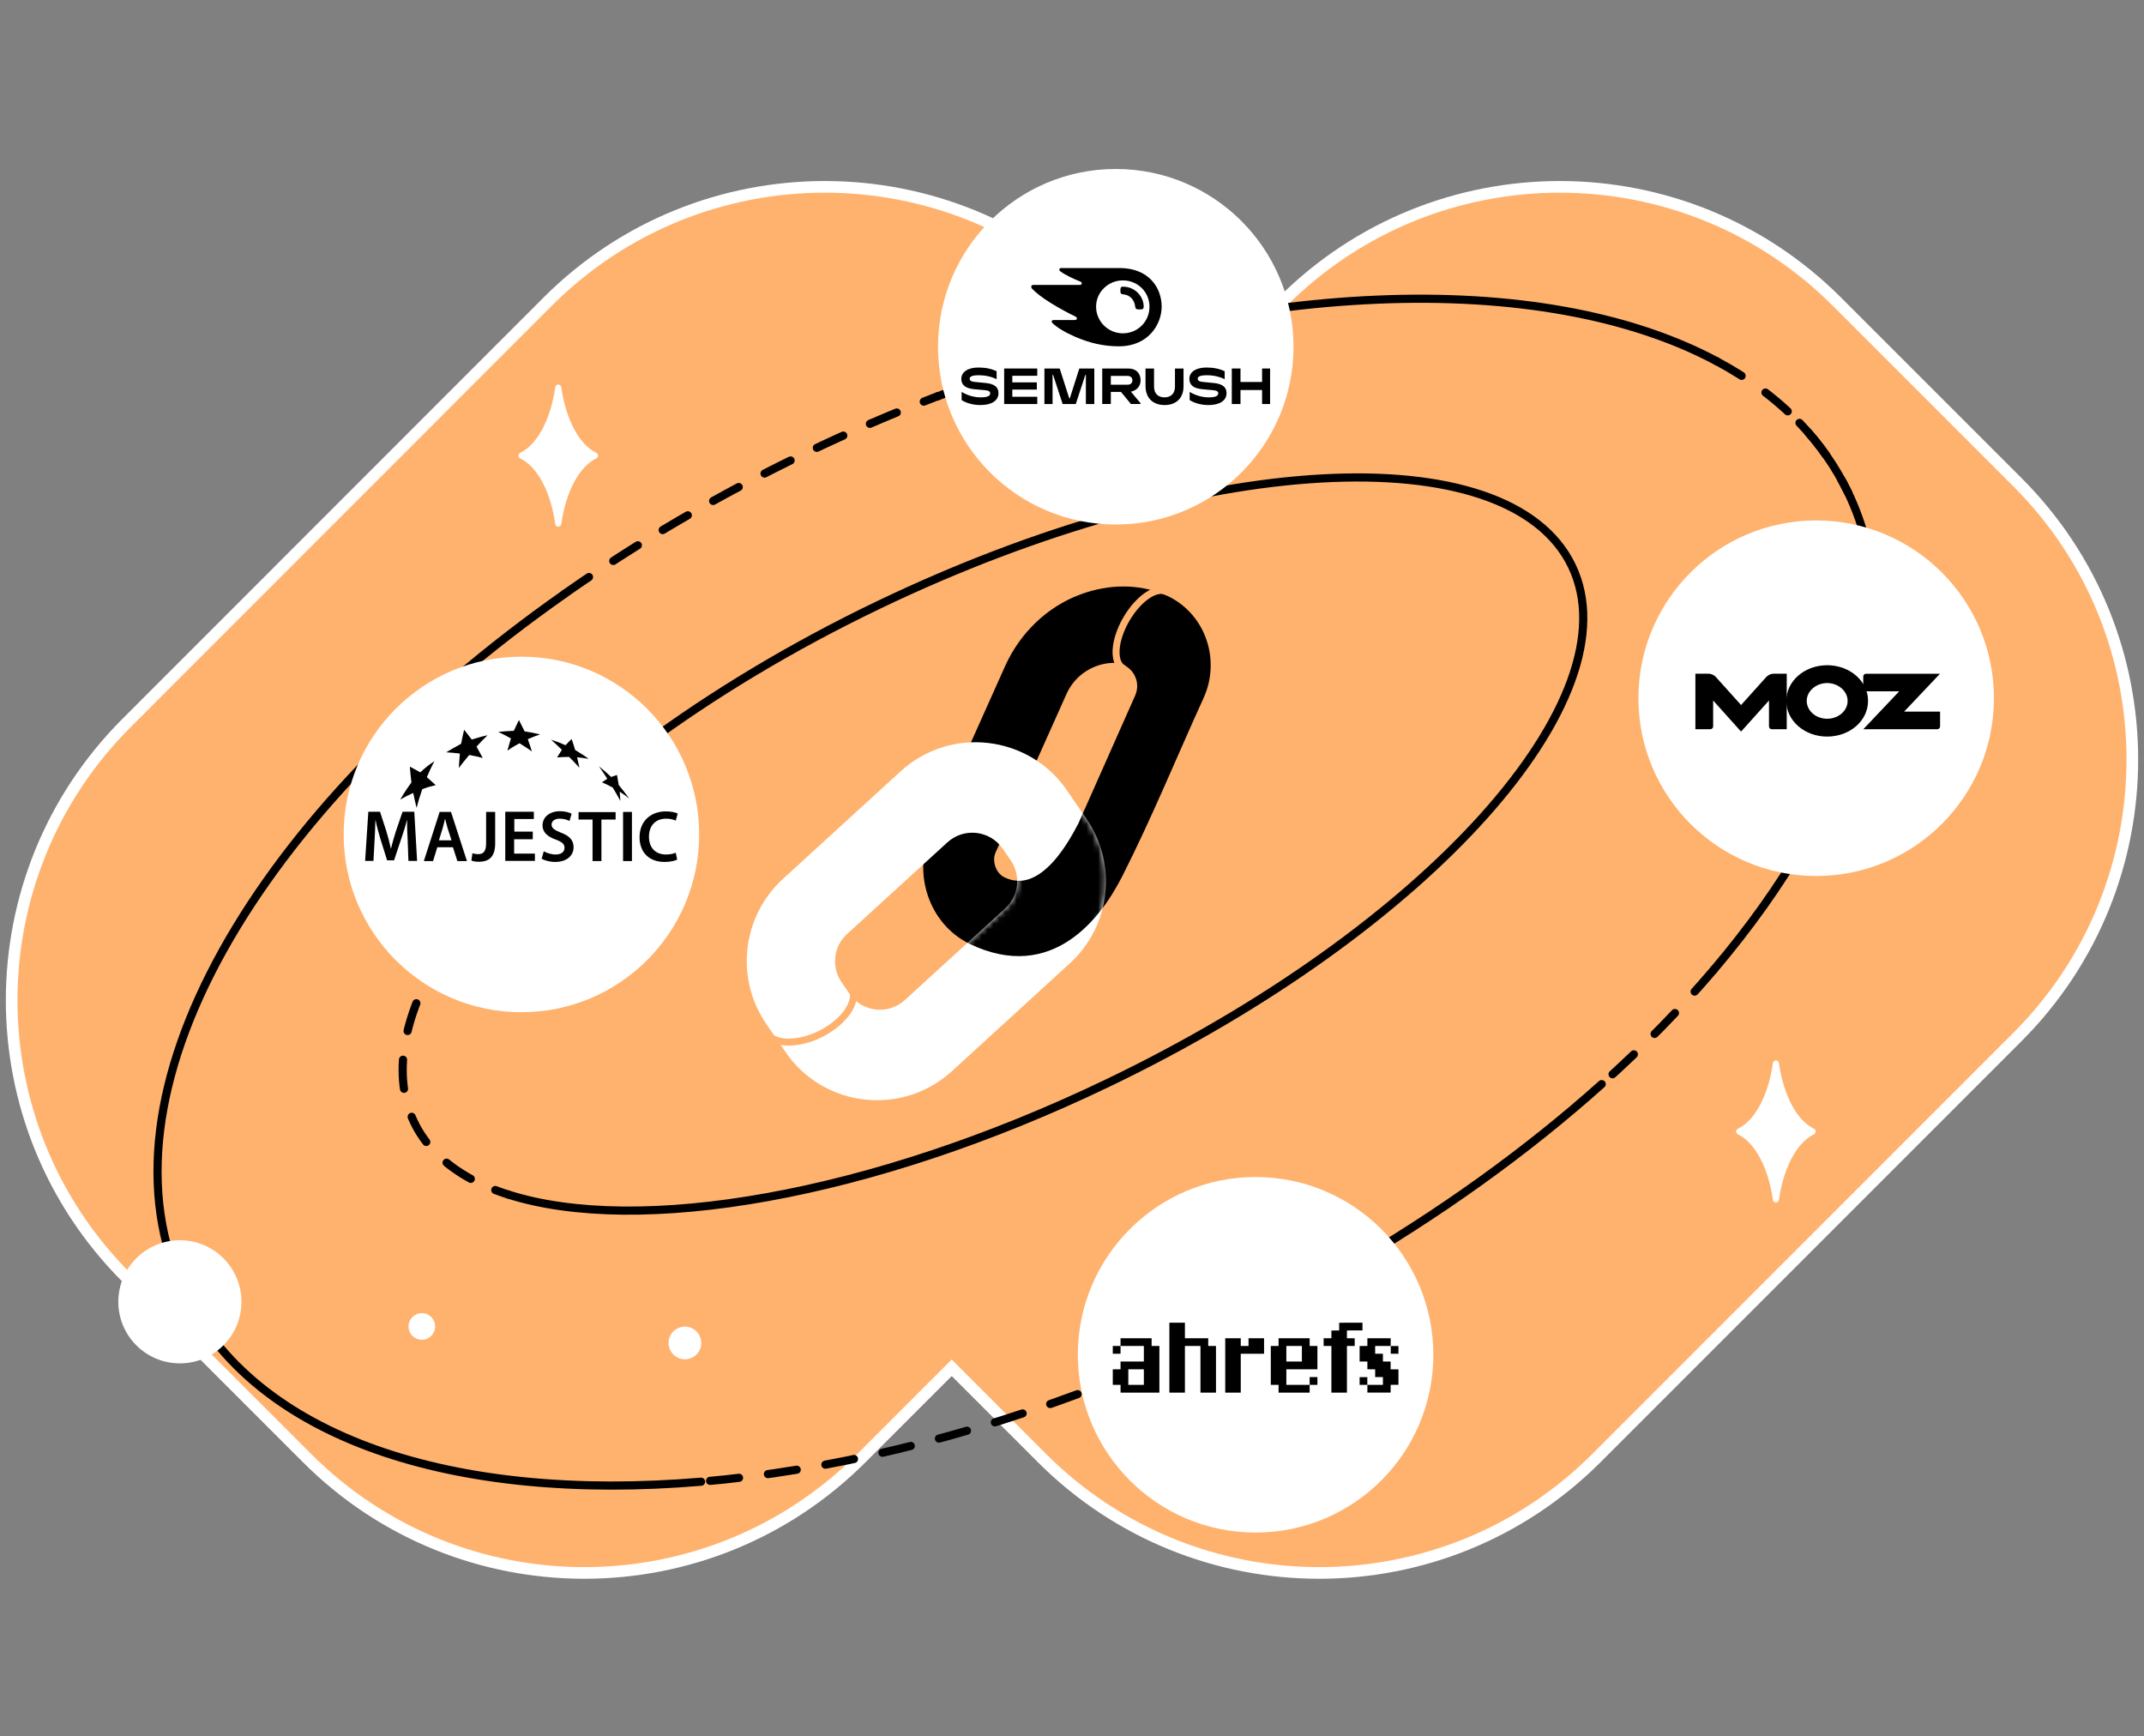<svg width="368" height="298" viewBox="0 0 368 298" fill="none" xmlns="http://www.w3.org/2000/svg">
<rect x="0" y="0" width="368" height="298" fill="#808080" stroke="none"/>
<path d="M346.292 82.772L315.295 51.776C289.018 25.498 246.42 25.498 220.143 51.776L204.644 67.274L189.146 51.776C162.869 25.498 120.271 25.498 93.993 51.776L21.708 124.091C-4.569 150.369 -4.569 192.967 21.708 219.244L52.705 250.241C78.982 276.518 121.58 276.518 147.857 250.241L163.356 234.742L178.854 250.241C205.131 276.518 247.729 276.518 274.007 250.241L346.292 177.955C372.569 151.648 372.569 109.05 346.292 82.772Z" fill="#FFB26E" stroke="white" stroke-width="2" stroke-miterlimit="10"/>
<path d="M120.332 254.291C77.795 257.884 43.662 246.861 31.573 221.68C15.405 187.973 43.692 139.286 96.947 101.895" stroke="black" stroke-width="1.4" stroke-miterlimit="10" stroke-linecap="round" stroke-linejoin="round"/>
<path d="M274.92 186.055C262.132 197.504 247.059 208.374 230.191 218.087C223.888 221.71 217.341 225.151 210.551 228.409" stroke="black" stroke-width="1.4" stroke-miterlimit="10" stroke-linecap="round" stroke-linejoin="round"/>
<path d="M308.87 72.573C312.281 76.135 315.082 80.124 317.213 84.539C328.297 107.619 318.523 137.702 294.164 166.416" stroke="black" stroke-width="1.4" stroke-miterlimit="10" stroke-linecap="round" stroke-linejoin="round"/>
<path d="M160.981 68.005C213.901 47.787 264.689 46.021 294.62 61.976" stroke="black" stroke-width="1.4" stroke-miterlimit="10" stroke-linecap="round" stroke-linejoin="round"/>
<path d="M110.649 127.806C122.219 119.25 135.769 111.029 150.75 103.843C205.618 77.505 258.934 74.49 269.805 97.144C280.675 119.798 245.019 159.534 190.12 185.872C149.38 205.451 109.492 212.119 87.203 204.994" stroke="black" stroke-width="1.4" stroke-miterlimit="10" stroke-linecap="round" stroke-linejoin="round"/>
<path d="M87.203 204.994C86.442 204.751 85.711 204.507 85.011 204.233" stroke="black" stroke-width="1.4" stroke-linecap="round" stroke-linejoin="round"/>
<path d="M80.809 202.315C76.364 199.879 73.014 196.651 71.066 192.571C63.484 176.768 78.526 152.683 106.934 130.608" stroke="black" stroke-width="1.4" stroke-linecap="round" stroke-linejoin="round" stroke-dasharray="5 5"/>
<path d="M108.792 129.207C109.4 128.75 110.04 128.263 110.649 127.806" stroke="black" stroke-width="1.2" stroke-linecap="round" stroke-linejoin="round"/>
<path d="M30.873 233.981C36.708 233.981 41.439 229.251 41.439 223.416C41.439 217.58 36.708 212.85 30.873 212.85C25.038 212.85 20.307 217.58 20.307 223.416C20.307 229.251 25.038 233.981 30.873 233.981Z" fill="white"/>
<path d="M95.823 90.38C95.55 90.38 95.338 90.198 95.307 89.925C94.519 84.376 92.214 80.07 89.303 78.675C89.121 78.584 89 78.402 89 78.19C89 77.978 89.121 77.796 89.303 77.705C92.214 76.31 94.519 72.004 95.307 66.455C95.338 66.182 95.55 66 95.823 66C96.096 66 96.308 66.182 96.338 66.455C97.127 72.004 99.431 76.31 102.342 77.705C102.524 77.796 102.646 77.978 102.646 78.19C102.646 78.402 102.524 78.584 102.342 78.675C99.431 80.07 97.127 84.376 96.338 89.925C96.308 90.198 96.096 90.38 95.823 90.38Z" fill="white"/>
<path d="M304.823 206.38C304.55 206.38 304.338 206.198 304.307 205.925C303.519 200.376 301.214 196.07 298.303 194.675C298.121 194.584 298 194.402 298 194.19C298 193.978 298.121 193.796 298.303 193.705C301.214 192.31 303.519 188.004 304.307 182.455C304.338 182.182 304.55 182 304.823 182C305.096 182 305.308 182.182 305.338 182.455C306.127 188.004 308.431 192.31 311.342 193.705C311.524 193.796 311.646 193.978 311.646 194.19C311.646 194.402 311.524 194.584 311.342 194.675C308.431 196.07 306.127 200.376 305.338 205.925C305.308 206.198 305.096 206.38 304.823 206.38Z" fill="white"/>
<path d="M72.405 229.931C73.666 229.931 74.689 228.909 74.689 227.648C74.689 226.386 73.666 225.364 72.405 225.364C71.144 225.364 70.122 226.386 70.122 227.648C70.122 228.909 71.144 229.931 72.405 229.931Z" fill="white"/>
<path d="M117.561 233.281C119.108 233.281 120.362 232.027 120.362 230.48C120.362 228.932 119.108 227.678 117.561 227.678C116.014 227.678 114.759 228.932 114.759 230.48C114.759 232.027 116.014 233.281 117.561 233.281Z" fill="white"/>
<path d="M89.496 173.718C106.346 173.718 120.006 160.059 120.006 143.209C120.006 126.359 106.346 112.699 89.496 112.699C72.646 112.699 58.987 126.359 58.987 143.209C58.987 160.059 72.646 173.718 89.496 173.718Z" fill="white"/>
<path d="M70.344 131.577C70.953 131.882 71.532 132.217 72.141 132.552C72.902 131.821 73.694 131.182 74.577 130.634C74.089 131.517 73.663 132.43 73.267 133.374C73.785 133.831 74.302 134.287 74.79 134.744C73.998 134.927 73.237 135.14 72.476 135.444C72.11 136.51 71.775 137.576 71.501 138.642C71.288 137.789 71.105 136.936 70.923 136.084C70.162 136.419 69.431 136.815 68.7 137.21C69.278 136.206 69.918 135.231 70.618 134.287C70.527 133.374 70.405 132.46 70.344 131.577Z" fill="black"/>
<path d="M69.979 144.336C69.918 143.24 69.857 141.93 69.888 140.773H69.857C69.583 141.809 69.218 142.935 68.852 144.001L67.634 147.655H66.447L65.32 144.062C64.985 142.996 64.681 141.839 64.468 140.773H64.437C64.407 141.9 64.346 143.209 64.285 144.366L64.102 147.746H62.671L63.219 139.312H65.229L66.325 142.692C66.63 143.666 66.873 144.671 67.086 145.615H67.117C67.33 144.701 67.634 143.666 67.939 142.692L69.096 139.312H71.106L71.593 147.746H70.101L69.979 144.336Z" fill="black"/>
<path d="M75.064 145.401L74.333 147.776H72.75L75.46 139.342H77.408L80.149 147.776H78.505L77.743 145.401H75.064ZM77.5 144.214L76.83 142.143C76.678 141.625 76.525 141.047 76.404 140.56H76.373C76.251 141.047 76.13 141.625 75.977 142.143L75.338 144.214H77.5Z" fill="black"/>
<path d="M83.468 139.342H84.99V144.792C84.99 147.106 83.864 147.898 82.189 147.898C81.763 147.898 81.215 147.837 80.91 147.685L81.093 146.436C81.336 146.497 81.671 146.589 82.037 146.589C82.92 146.589 83.437 146.193 83.437 144.731V139.342H83.468Z" fill="black"/>
<path d="M91.415 144.031H88.248V146.497H91.811V147.746H86.726V139.311H91.628V140.56H88.279V142.722H91.445V144.031H91.415Z" fill="black"/>
<path d="M93.333 146.101C93.82 146.375 94.582 146.649 95.373 146.649C96.348 146.649 96.896 146.193 96.896 145.492C96.896 144.853 96.469 144.488 95.404 144.092C94.003 143.605 93.12 142.843 93.12 141.656C93.12 140.286 94.277 139.22 96.104 139.22C97.017 139.22 97.687 139.433 98.114 139.646L97.748 140.895C97.444 140.742 96.865 140.499 96.074 140.499C95.099 140.499 94.673 141.016 94.673 141.504C94.673 142.143 95.16 142.448 96.287 142.904C97.748 143.452 98.449 144.183 98.449 145.401C98.449 146.741 97.413 147.928 95.251 147.928C94.368 147.928 93.455 147.654 92.968 147.38L93.333 146.101Z" fill="black"/>
<path d="M101.706 140.651H99.301V139.372H105.665V140.651H103.229V147.776H101.706V140.651Z" fill="black"/>
<path d="M108.466 139.342V147.776H106.944V139.342H108.466Z" fill="black"/>
<path d="M116.231 147.533C115.865 147.715 115.073 147.928 114.069 147.928C111.389 147.928 109.775 146.254 109.775 143.696C109.775 140.925 111.694 139.25 114.282 139.25C115.287 139.25 116.017 139.464 116.322 139.616L115.987 140.834C115.591 140.651 115.043 140.499 114.343 140.499C112.638 140.499 111.389 141.565 111.389 143.605C111.389 145.462 112.485 146.65 114.312 146.65C114.952 146.65 115.591 146.528 115.987 146.345L116.231 147.533Z" fill="black"/>
<path d="M79.662 125.244C80.118 125.792 80.544 126.371 80.971 126.919C81.854 126.645 82.767 126.371 83.681 126.188C83.011 126.827 82.402 127.467 81.793 128.137C82.158 128.776 82.493 129.446 82.859 130.085C82.097 129.872 81.336 129.72 80.544 129.568C79.936 130.298 79.327 131.029 78.748 131.79C78.809 130.968 78.87 130.146 78.931 129.324C78.169 129.233 77.378 129.141 76.586 129.111C77.439 128.593 78.291 128.106 79.144 127.649C79.296 126.858 79.479 126.036 79.662 125.244Z" fill="black"/>
<path d="M89.07 123.569C89.405 124.209 89.71 124.878 90.045 125.518C90.928 125.64 91.811 125.822 92.694 126.035C91.993 126.279 91.293 126.553 90.593 126.858C90.837 127.558 91.08 128.258 91.293 128.959C90.593 128.471 89.893 127.984 89.162 127.558C88.462 127.923 87.761 128.35 87.091 128.837C87.274 128.136 87.487 127.436 87.7 126.736C86.969 126.34 86.269 125.944 85.508 125.609C86.391 125.518 87.304 125.457 88.187 125.426C88.462 124.817 88.766 124.178 89.07 123.569Z" fill="black"/>
<path d="M98.114 126.827C98.327 127.436 98.54 128.075 98.722 128.715C99.514 129.202 100.306 129.689 101.037 130.237C100.367 130.115 99.727 130.024 99.057 129.963C99.179 130.572 99.331 131.151 99.453 131.76C98.875 131.12 98.296 130.511 97.687 129.902C96.987 129.902 96.317 129.933 95.617 129.994C95.891 129.537 96.165 129.111 96.439 128.684C95.83 128.075 95.221 127.497 94.581 126.949C95.434 127.223 96.256 127.527 97.078 127.893C97.413 127.497 97.778 127.162 98.114 126.827Z" fill="black"/>
<path d="M105.908 133.009C106 133.587 106.091 134.166 106.213 134.744C106.852 135.505 107.431 136.267 108.009 137.058C107.492 136.632 106.944 136.236 106.365 135.871C106.396 136.388 106.456 136.906 106.487 137.454C106.061 136.693 105.634 135.901 105.178 135.17C104.569 134.836 103.96 134.531 103.32 134.257C103.625 134.044 103.929 133.861 104.234 133.648C103.777 132.917 103.29 132.217 102.803 131.517C103.533 132.095 104.234 132.704 104.904 133.344C105.208 133.222 105.543 133.13 105.908 133.009Z" fill="black"/>
<path d="M311.733 150.338C328.583 150.338 342.242 136.679 342.242 119.829C342.242 102.979 328.583 89.319 311.733 89.319C294.883 89.319 281.223 102.979 281.223 119.829C281.223 136.679 294.883 150.338 311.733 150.338Z" fill="white"/>
<path fill-rule="evenodd" clip-rule="evenodd" d="M291 125.148H293.567C293.832 125.148 294.048 124.931 294.048 124.666V120.219L298.839 125.555L303.631 120.219V124.666C303.631 124.931 303.847 125.148 304.112 125.148H306.679V115.619H304.5C303.87 115.619 303.4 115.922 303.147 116.205L298.839 121.001L294.532 116.205C294.279 115.922 293.809 115.619 293.18 115.619H291V125.148Z" fill="black"/>
<path fill-rule="evenodd" clip-rule="evenodd" d="M319.821 125.148H332.518C332.783 125.148 333 124.931 333 124.666V122.128H326.826L332.982 115.628H320.293C320.028 115.628 319.811 115.845 319.811 116.11V118.648H325.977L319.821 125.148Z" fill="black"/>
<path fill-rule="evenodd" clip-rule="evenodd" d="M313.62 114.166C317.494 114.166 320.636 116.875 320.636 120.289C320.636 123.703 317.494 126.412 313.62 126.412C309.744 126.412 306.603 123.703 306.603 120.289C306.603 116.875 309.744 114.166 313.62 114.166ZM313.62 117.226C315.509 117.226 317.129 118.597 317.129 120.289C317.129 121.981 315.558 123.352 313.62 123.352C311.681 123.352 310.109 121.981 310.109 120.289C310.109 118.597 311.73 117.226 313.62 117.226Z" fill="black"/>
<path d="M230.191 218.087C223.888 221.71 217.342 225.151 210.551 228.409C203.67 231.728 196.758 234.712 189.907 237.391C165.731 246.831 141.95 252.464 120.332 254.291" stroke="black" stroke-width="1.4" stroke-miterlimit="10" stroke-linecap="round" stroke-linejoin="round" stroke-dasharray="5 5"/>
<path d="M294.164 166.416C288.5 173.084 282.076 179.661 274.92 186.055" stroke="black" stroke-width="1.4" stroke-miterlimit="10" stroke-linecap="round" stroke-linejoin="round" stroke-dasharray="5 5"/>
<path d="M294.62 61.976C300.101 64.899 304.882 68.431 308.87 72.572C312.281 76.135 315.082 80.124 317.213 84.539" stroke="black" stroke-width="1.4" stroke-miterlimit="10" stroke-linecap="round" stroke-linejoin="round" stroke-dasharray="5 5"/>
<path d="M96.977 101.864C109.461 93.095 123.285 84.965 138.266 77.779C145.848 74.125 153.46 70.867 161.011 67.974" stroke="black" stroke-width="1.4" stroke-miterlimit="10" stroke-linecap="round" stroke-linejoin="round" stroke-dasharray="5 5"/>
<path d="M191.51 90.019C208.36 90.019 222.019 76.36 222.019 59.51C222.019 42.66 208.36 29 191.51 29C174.66 29 161 42.66 161 59.51C161 76.36 174.66 90.019 191.51 90.019Z" fill="white"/>
<path d="M195.774 65.273C195.774 64.099 195.051 63.243 193.666 63.243H189.189V69.334H190.665V67.256H192.407L194.112 69.334H195.768V69.202L194.112 67.219C195.148 67.009 195.774 66.249 195.774 65.273ZM193.503 66.027H190.665V64.508H193.503C194.027 64.508 194.365 64.785 194.365 65.267C194.365 65.761 194.039 66.027 193.503 66.027Z" fill="black"/>
<path d="M218 63.243H216.627V65.557H212.921V63.243H211.427V69.34H212.921V66.936H216.627V69.34H218V63.243Z" fill="black"/>
<path d="M185.255 63.243L183.623 68.37H183.532L181.888 63.243H179.267V69.34H180.664V64.334H180.755L182.394 69.34H184.647L186.292 64.334H186.382V69.34H187.828V63.243H185.255Z" fill="black"/>
<path d="M169.247 65.737C168.729 65.683 167.759 65.593 167.241 65.538C166.729 65.484 166.434 65.334 166.434 64.996C166.434 64.671 166.747 64.4 168.012 64.4C169.133 64.4 170.163 64.641 171.061 65.074V63.713C170.163 63.285 169.169 63.074 167.934 63.074C166.199 63.074 165 63.797 165 65.026C165 66.062 165.705 66.629 167.115 66.785C167.627 66.84 168.494 66.918 169.103 66.966C169.766 67.02 169.958 67.225 169.958 67.526C169.958 67.942 169.494 68.195 168.32 68.195C167.127 68.195 165.916 67.804 165.054 67.255V68.659C165.747 69.123 166.94 69.515 168.271 69.515C170.163 69.515 171.38 68.786 171.38 67.478C171.392 66.49 170.742 65.894 169.247 65.737Z" fill="black"/>
<path d="M172.356 63.243V69.34H178.037V68.093H173.754V66.858H177.965V65.623H173.754V64.49H178.037V63.243H172.356Z" fill="black"/>
<path d="M208.39 65.737C207.872 65.683 206.902 65.593 206.384 65.538C205.872 65.484 205.577 65.334 205.577 64.996C205.577 64.671 205.89 64.4 207.155 64.4C208.276 64.4 209.306 64.641 210.204 65.074V63.713C209.306 63.285 208.312 63.074 207.077 63.074C205.342 63.074 204.143 63.797 204.143 65.026C204.143 66.062 204.848 66.629 206.258 66.785C206.77 66.84 207.637 66.918 208.246 66.966C208.908 67.02 209.101 67.225 209.101 67.526C209.101 67.942 208.637 68.195 207.462 68.195C206.27 68.195 205.059 67.804 204.197 67.255V68.659C204.89 69.123 206.083 69.515 207.414 69.515C209.306 69.515 210.523 68.786 210.523 67.478C210.535 66.49 209.884 65.894 208.39 65.737Z" fill="black"/>
<path d="M201.673 63.243V66.364C201.673 67.545 200.956 68.195 199.877 68.195C198.793 68.195 198.082 67.557 198.082 66.346V63.243H196.618V66.207C196.618 68.418 197.998 69.515 199.901 69.515C201.727 69.515 203.143 68.467 203.143 66.28V63.243H201.673Z" fill="black"/>
<path d="M196.305 52.627C196.305 53.043 196.094 53.109 195.564 53.109C195.003 53.109 194.907 53.013 194.841 52.597C194.726 51.525 194.003 50.609 192.786 50.513C192.401 50.482 192.304 50.338 192.304 49.856C192.304 49.404 192.371 49.199 192.72 49.199C194.847 49.193 196.305 50.898 196.305 52.627ZM199.389 52.627C199.389 49.404 197.208 46 192.166 46H182.147C181.942 46 181.821 46.108 181.821 46.289C181.821 46.392 181.899 46.482 181.966 46.536C182.333 46.825 182.869 47.145 183.586 47.5C184.279 47.85 184.822 48.072 185.364 48.295C185.587 48.386 185.677 48.488 185.677 48.621C185.677 48.795 185.557 48.904 185.303 48.904H177.351C177.116 48.904 177.001 49.055 177.001 49.211C177.001 49.344 177.05 49.446 177.158 49.561C177.803 50.235 178.827 51.049 180.327 51.983C181.64 52.802 183.267 53.694 184.556 54.308C184.773 54.411 184.846 54.531 184.846 54.658C184.84 54.802 184.725 54.923 184.478 54.923H180.833C180.628 54.923 180.514 55.031 180.514 55.2C180.514 55.29 180.592 55.411 180.689 55.501C181.52 56.254 182.845 57.074 184.611 57.827C186.954 58.833 189.352 59.435 192.045 59.435C197.148 59.435 199.389 55.616 199.389 52.627ZM192.726 57.206C190.22 57.206 188.135 55.17 188.135 52.633C188.135 50.127 190.22 48.121 192.726 48.121C195.293 48.121 197.299 50.127 197.299 52.633C197.305 55.164 195.299 57.206 192.726 57.206Z" fill="black"/>
<path d="M215.51 263.019C232.36 263.019 246.019 249.36 246.019 232.51C246.019 215.66 232.36 202 215.51 202C198.66 202 185 215.66 185 232.51C185 249.36 198.66 263.019 215.51 263.019Z" fill="white"/>
<path d="M234.7 237.665H237.367V236.333H236.034V235L234.7 234.994V233.662H233.367V231.005L234.7 230.994V229.669L238.7 229.675V230.999H236.034V232.332H237.367V233.666L238.689 233.671V235.006H240.034V237.664H238.7L238.689 238.998H234.7V237.665ZM233.367 236.344H234.689V237.668H233.367V236.344ZM238.711 231.009L240.034 231.005V232.329L238.711 232.333V231.009ZM228.523 231H227.19V229.667H228.523V228.344L229.857 228.335V227.009L233.857 227V228.324L231.19 228.333V229.667H232.523V231H231.19V239H228.523V231ZM226.123 235V231H224.791V229.667H219.458V231H218.124V237.667H219.458V239H224.791V237.667H220.791V235H226.123ZM220.79 231H223.457V233.667H220.791L220.79 231ZM226.124 237.667H224.791V236.333H226.124V237.667ZM210.3 229.667H212.966V231H214.3V229.667H216.966V232.333H212.966V239H210.3V229.667ZM200.714 227H203.381V229.667H207.381V231H208.714V239H206.05V231H203.381V239H200.714V227ZM192.333 233.667H196.334V231H192.333V229.667H197.666V231H199V239H192.335V237.665H191V235H192.333V233.667ZM193.666 235V237.667H196.334V235H193.666ZM191 231H192.333V232.333H191V231Z" fill="black"/>
<path d="M199.651 102.595C199.59 102.564 199.529 102.534 199.468 102.534C195.266 100.798 190.425 100.859 185.857 102.503C180.102 104.574 175.535 109.05 173.038 114.622C168.562 124.609 164.726 133.196 160.25 143.183C157.327 149.699 159.915 158.133 166.644 161.422C180.468 168.12 188.598 157.007 192.099 150.095C197.184 140.077 201.417 129.664 206.075 119.463C208.968 112.978 206.136 105.335 199.651 102.595ZM185.614 141.63C184.548 143.548 179.219 154.571 172.125 151.099C170.268 150.186 169.598 147.689 170.328 146.075L182.508 118.854C184.03 115.444 187.41 113.221 191.125 113.16C194.474 113.099 196.758 116.54 195.388 119.615L185.614 141.63Z" fill="black" stroke="black" stroke-width="1.2" stroke-miterlimit="10" stroke-linecap="round" stroke-linejoin="round"/>
<path d="M192.739 114.683C190.973 113.647 191.216 109.902 193.317 106.279C195.418 102.655 198.555 100.554 200.321 101.59" stroke="#FFB26E" stroke-width="1.2" stroke-miterlimit="10" stroke-linecap="round" stroke-linejoin="round"/>
<path d="M186.466 140.504L183.147 135.662C176.601 126.101 163.112 124.579 154.586 132.374L134.368 150.856C127.365 157.281 126.147 167.877 131.506 175.702L134.825 180.544C141.372 190.105 154.86 191.627 163.386 183.832L183.604 165.35C190.638 158.956 191.856 148.359 186.466 140.504ZM172.521 155.911L155.317 171.622C152.455 174.241 147.979 173.723 145.787 170.526L144.447 168.577C142.65 165.959 143.046 162.427 145.391 160.295L162.594 144.584C165.457 141.965 169.933 142.483 172.125 145.68L173.465 147.629C175.292 150.247 174.865 153.779 172.521 155.911Z" fill="white"/>
<path d="M146.213 169.491C147.37 171.805 144.995 175.337 140.915 177.407C136.804 179.478 132.541 179.295 131.384 177.012" stroke="#FFB26E" stroke-width="1.2" stroke-miterlimit="10" stroke-linecap="round" stroke-linejoin="round"/>
<mask id="mask0" mask-type="alpha" maskUnits="userSpaceOnUse" x="128" y="127" width="62" height="62">
<path d="M186.466 140.504L183.147 135.662C176.601 126.101 163.112 124.579 154.586 132.374L134.368 150.856C127.365 157.281 126.147 167.877 131.506 175.702L134.825 180.544C141.372 190.105 154.86 191.627 163.386 183.832L183.604 165.35C190.638 158.956 191.856 148.359 186.466 140.504ZM172.521 155.911L155.317 171.622C152.455 174.241 147.979 173.723 145.787 170.526L144.447 168.577C142.65 165.959 143.046 162.427 145.391 160.295L162.594 144.584C165.457 141.965 169.933 142.483 172.125 145.68L173.465 147.629C175.292 150.247 174.865 153.779 172.521 155.911Z" fill="white"/>
</mask>
<g mask="url(#mask0)">
<path d="M206.075 119.463C201.417 129.663 197.184 140.077 192.099 150.095C188.598 157.006 180.468 168.12 166.644 161.422C165.703 160.961 164.818 160.37 164 159.676M170.328 146.075C169.598 147.689 170.268 150.186 172.125 151.099C179.219 154.571 184.548 143.548 185.614 141.63L195.388 119.615" stroke="black" stroke-width="1.2" stroke-miterlimit="10" stroke-linecap="round" stroke-linejoin="round"/>
<path d="M172.5 151.5H177L180.5 149.5L184.5 144L186.5 140L189.5 146L190.5 153L187 158L183 161L179.5 163L174 163.5L168.5 162.5L165 160L172.5 151.5Z" fill="black"/>
</g>
</svg>
